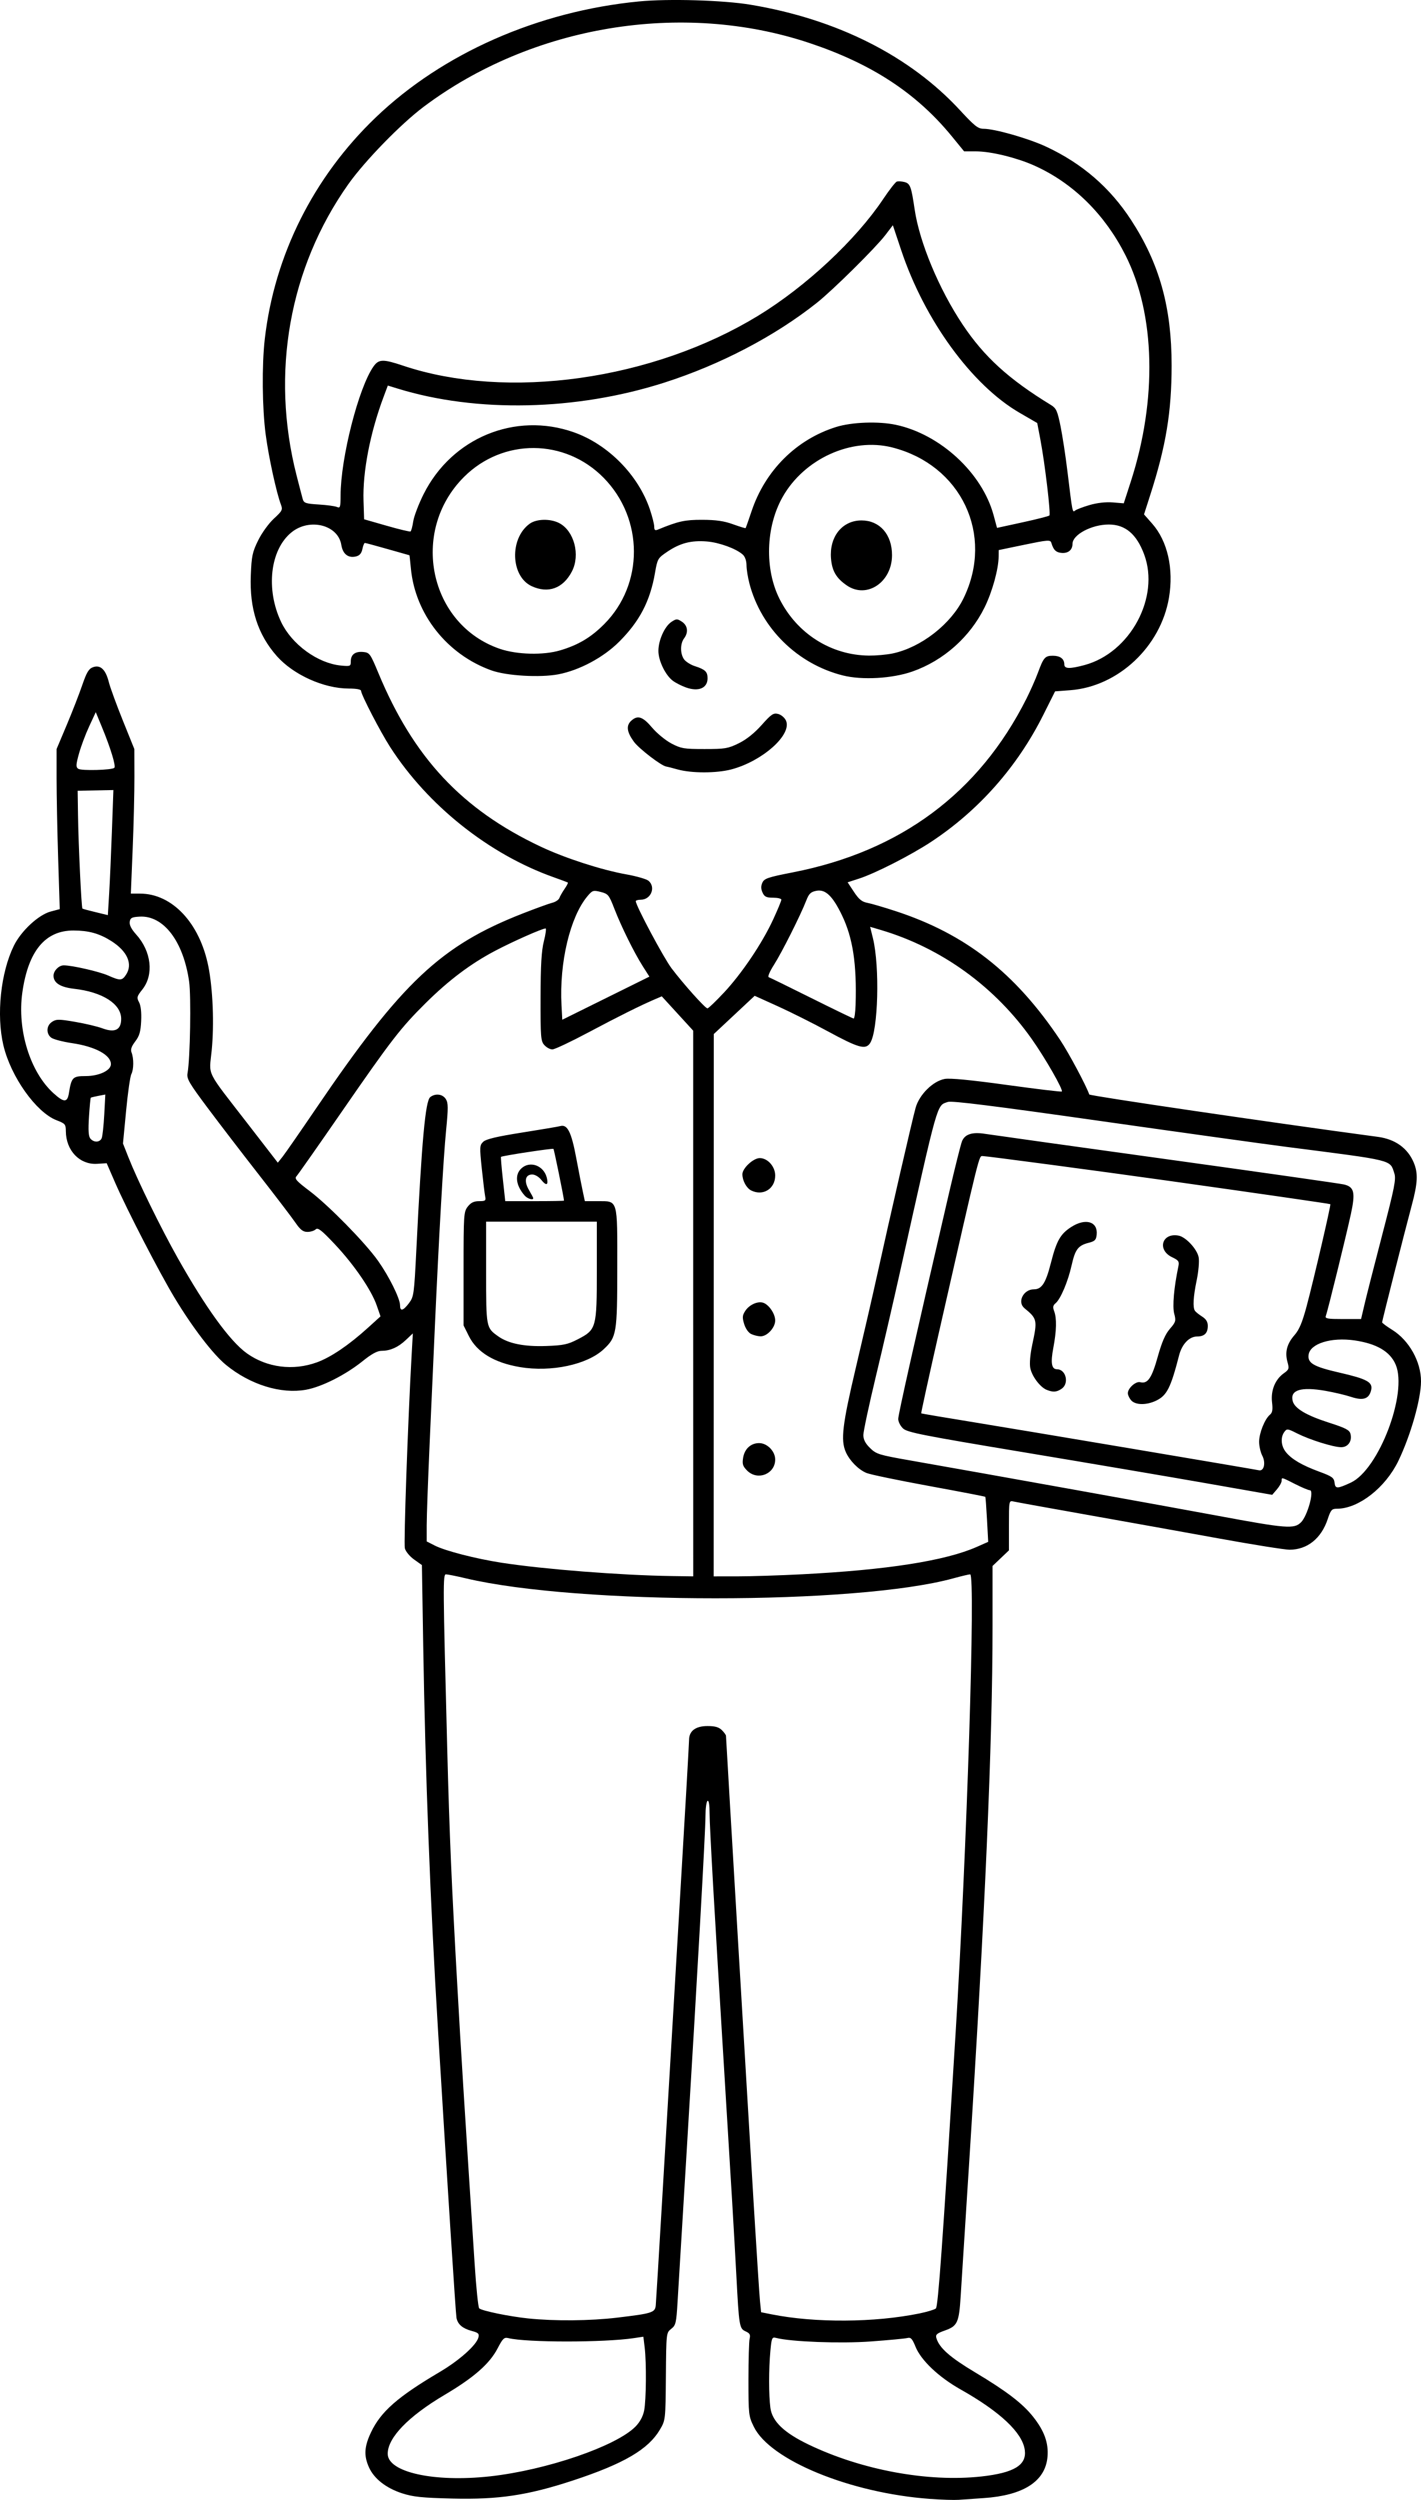 <?xml version="1.0" encoding="UTF-8" standalone="no"?>
<!-- Created with Inkscape (http://www.inkscape.org/) -->

<svg
   width="183.377mm"
   height="322.587mm"
   viewBox="0 0 183.377 322.587"
   version="1.1"
   id="svg1"
   xml:space="preserve"
   xmlns="http://www.w3.org/2000/svg"
   xmlns:svg="http://www.w3.org/2000/svg"><defs
     id="defs1" /><g
     id="layer1"
     transform="translate(-16.657,64.235)"><path
       style="fill:#000000"
       d="m 136.596,258.215 c -10.233,-0.758 -20.551,-4.993 -22.657,-9.298 -0.673,-1.375 -0.697,-1.587 -0.697,-6.096 0,-2.569 0.07,-4.95 0.155,-5.291 0.122,-0.485 0.011,-0.685 -0.508,-0.922 -0.822,-0.375 -0.856,-0.575 -1.215,-7.338 -0.283,-5.328 -0.6,-10.67 -1.586,-26.723 -1.248,-20.319 -1.858,-31.068 -1.859,-32.758 -5.9e-4,-1.133 -0.099,-1.741 -0.266,-1.638 -0.146,0.09 -0.265,0.964 -0.265,1.942 0,1.949 -1.058,20.765 -2.501,44.492 -0.509,8.367 -1.004,16.557 -1.101,18.2 -0.161,2.742 -0.228,3.028 -0.818,3.492 -0.642,0.505 -0.643,0.515 -0.691,6.142 -0.048,5.626 -0.05,5.639 -0.772,6.868 -1.499,2.549 -4.672,4.403 -11.232,6.561 -5.812,1.912 -9.594,2.478 -15.561,2.329 -3.912,-0.098 -5.069,-0.219 -6.482,-0.68 -2.064,-0.674 -3.598,-1.874 -4.262,-3.336 -0.685,-1.509 -0.619,-2.677 0.255,-4.526 1.269,-2.682 3.432,-4.58 8.9,-7.81 2.491,-1.472 4.701,-3.442 4.957,-4.422 0.131,-0.501 0.006,-0.624 -0.868,-0.86 -1.17,-0.315 -1.787,-0.841 -1.955,-1.668 -0.102,-0.5 -1.146,-16.756 -2.391,-37.222 -0.995,-16.363 -1.63,-32.869 -1.902,-49.479 l -0.171,-10.453 -1.009,-0.719 c -0.572,-0.407 -1.09,-1.037 -1.194,-1.454 -0.159,-0.63 0.394,-16.348 0.877,-24.944 l 0.156,-2.778 -0.894,0.844 c -1.011,0.954 -2.024,1.405 -3.159,1.405 -0.535,0 -1.283,0.409 -2.41,1.317 -2.216,1.786 -5.282,3.335 -7.333,3.705 -3.222,0.582 -7.193,-0.651 -10.312,-3.202 -1.68,-1.374 -4.346,-4.855 -6.649,-8.683 C 37.178,99.893 33.031,91.86 31.517,88.379 l -1.093,-2.514 -1.248,0.077 c -2.236,0.138 -4.006,-1.714 -4.021,-4.209 -0.005,-0.886 -0.092,-0.989 -1.179,-1.404 -2.648,-1.011 -5.925,-5.622 -6.882,-9.682 -0.922,-3.91 -0.348,-9.377 1.348,-12.84 0.938,-1.916 3.18,-3.997 4.759,-4.42 L 24.367,53.077 24.163,46.585 C 24.051,43.014 23.959,38.366 23.959,36.256 v -3.836 l 1.283,-3.043 c 0.706,-1.673 1.611,-3.995 2.011,-5.159 0.593,-1.725 0.856,-2.162 1.421,-2.363 0.941,-0.335 1.621,0.31 2.023,1.917 0.17,0.682 0.982,2.907 1.803,4.945 l 1.493,3.704 0.01,3.572 c 0.006,1.965 -0.096,6.161 -0.225,9.327 l -0.236,5.755 h 1.181 c 4.143,0 7.702,3.783 8.818,9.375 0.587,2.94 0.767,7.438 0.434,10.866 -0.331,3.419 -0.896,2.281 4.777,9.622 l 3.756,4.86 0.603,-0.757 c 0.332,-0.416 2.302,-3.257 4.379,-6.313 11.022,-16.221 16.062,-20.965 26.662,-25.103 1.673,-0.653 3.38,-1.272 3.792,-1.374 0.412,-0.102 0.818,-0.379 0.903,-0.615 0.085,-0.236 0.386,-0.763 0.669,-1.172 0.283,-0.409 0.472,-0.775 0.42,-0.814 -0.052,-0.039 -0.869,-0.345 -1.815,-0.681 -8.352,-2.961 -16.26,-9.256 -21.12,-16.813 -1.276,-1.984 -3.751,-6.767 -3.751,-7.249 0,-0.18 -0.604,-0.292 -1.577,-0.292 -3.229,0 -7.167,-1.777 -9.302,-4.197 -2.445,-2.771 -3.522,-6.115 -3.351,-10.399 0.1,-2.511 0.206,-3.01 0.954,-4.53 0.474,-0.962 1.358,-2.185 2.025,-2.8 1.09,-1.005 1.162,-1.149 0.907,-1.82 -0.575,-1.508 -1.58,-6.127 -1.961,-9.01 -0.457,-3.461 -0.51,-8.934 -0.119,-12.345 1.239,-10.82 6.292,-20.908 14.324,-28.602 8.642,-8.278 20.922,-13.689 33.951,-14.96 3.831,-0.374 10.872,-0.166 14.416,0.424 11.152,1.86 20.555,6.599 27.036,13.627 1.868,2.025 2.318,2.38 3.025,2.38 1.46,0 5.83,1.252 8.128,2.33 4.605,2.158 8.189,5.257 10.913,9.438 3.667,5.628 5.238,11.27 5.232,18.792 -0.005,5.974 -0.724,10.345 -2.732,16.611 l -0.829,2.588 1.065,1.209 c 1.975,2.243 2.782,5.818 2.155,9.539 -1.066,6.317 -6.546,11.462 -12.714,11.936 l -1.984,0.152 -1.532,3.059 c -3.343,6.677 -8.32,12.306 -14.46,16.356 -2.615,1.725 -7.191,4.059 -9.3,4.744 l -1.48,0.48 0.818,1.239 c 0.632,0.957 1.025,1.278 1.728,1.411 0.501,0.094 2.143,0.575 3.65,1.069 9.043,2.962 15.423,7.954 21.206,16.592 1.105,1.651 3.361,5.867 3.781,7.066 0.065,0.185 23.276,3.595 37.26,5.473 2.23,0.3 3.836,1.457 4.618,3.327 0.573,1.371 0.513,2.624 -0.263,5.509 -0.864,3.211 -3.821,14.885 -3.824,15.094 -0.001,0.087 0.585,0.524 1.303,0.97 2.188,1.36 3.729,4.121 3.717,6.658 -0.011,2.305 -1.329,6.935 -2.912,10.232 -1.667,3.471 -5.146,6.191 -7.92,6.191 -0.682,0 -0.81,0.142 -1.21,1.347 -0.829,2.496 -2.638,3.945 -4.927,3.945 -0.614,0 -4.695,-0.65 -9.07,-1.445 -4.375,-0.795 -12.003,-2.164 -16.951,-3.042 -4.948,-0.878 -9.264,-1.659 -9.591,-1.735 -0.592,-0.137 -0.595,-0.122 -0.595,3.083 v 3.221 l -1.058,1.007 -1.058,1.007 v 7.782 c 0,15.028 -0.969,37.191 -3.044,69.63 -0.503,7.858 -0.984,15.419 -1.069,16.801 -0.21,3.408 -0.417,3.864 -2.003,4.428 -1.083,0.385 -1.264,0.543 -1.132,0.992 0.37,1.259 1.736,2.472 4.948,4.393 4.111,2.459 6.177,4.039 7.551,5.778 1.433,1.813 1.989,3.361 1.842,5.131 -0.263,3.172 -3.085,4.999 -8.255,5.346 -1.18,0.079 -2.621,0.179 -3.203,0.223 -0.582,0.043 -2.283,-0.012 -3.779,-0.123 z m -56.734,-2.901 c 7.304,-0.802 16.36,-3.905 18.826,-6.449 0.559,-0.577 0.952,-1.311 1.094,-2.046 0.266,-1.374 0.307,-6.144 0.07,-8.115 l -0.17,-1.413 -1.206,0.181 c -3.888,0.583 -13.86,0.582 -16.231,-0.002 -0.523,-0.129 -0.713,0.054 -1.37,1.321 -1.031,1.986 -3.056,3.765 -6.828,5.997 -4.696,2.779 -7.358,5.532 -7.358,7.61 0,2.382 5.98,3.706 13.173,2.915 z m 63.423,0.015 c 4.234,-0.467 5.88,-1.467 5.62,-3.411 -0.3,-2.235 -3.155,-4.928 -8.301,-7.831 -2.816,-1.589 -5.089,-3.744 -5.801,-5.501 -0.419,-1.036 -0.61,-1.242 -1.043,-1.129 -0.291,0.076 -2.409,0.277 -4.707,0.447 -3.918,0.289 -10.306,0.049 -12.256,-0.461 -0.508,-0.133 -0.565,-0.002 -0.722,1.662 -0.221,2.343 -0.221,5.759 0.001,7.377 0.24,1.751 1.76,3.204 4.954,4.738 6.833,3.281 15.408,4.864 22.255,4.108 z m -46.962,-20.5 c 4.532,-0.54 4.878,-0.652 4.96,-1.608 0.037,-0.427 0.426,-6.848 0.864,-14.27 0.438,-7.422 1.389,-23.495 2.114,-35.719 0.725,-12.224 1.318,-22.552 1.319,-22.953 0.002,-1.157 0.841,-1.786 2.383,-1.786 0.97,0 1.464,0.141 1.852,0.529 0.291,0.291 0.529,0.619 0.529,0.729 0,0.287 2.768,47.066 3.574,60.39 0.374,6.185 0.742,11.863 0.819,12.619 l 0.139,1.374 1.372,0.274 c 5.602,1.118 13.275,1.069 19.082,-0.123 1.009,-0.207 1.955,-0.497 2.103,-0.644 0.287,-0.287 0.858,-8.256 2.531,-35.327 1.47,-23.786 2.604,-59.399 1.891,-59.399 -0.156,0 -1.148,0.237 -2.205,0.526 -12.512,3.425 -48.369,3.423 -62.862,-0.005 -1.212,-0.287 -2.372,-0.521 -2.578,-0.521 -0.405,0 -0.396,1.22 0.168,22.754 0.29,11.055 0.541,16.913 1.315,30.692 0.468,8.333 0.782,13.374 2.215,35.541 0.196,3.031 0.46,5.609 0.587,5.729 0.338,0.319 3.875,1.049 6.316,1.302 3.444,0.358 7.98,0.318 11.511,-0.104 z M 106.112,103.97 V 68.761 l -2.027,-2.215 -2.027,-2.215 -0.817,0.349 c -1.891,0.807 -4.773,2.242 -8.648,4.305 -2.27,1.208 -4.365,2.197 -4.655,2.197 -0.29,0 -0.755,-0.251 -1.032,-0.557 -0.463,-0.512 -0.503,-1.012 -0.492,-6.152 0.009,-4.175 0.117,-6.014 0.428,-7.248 0.229,-0.91 0.329,-1.654 0.223,-1.654 -0.431,0 -4.218,1.677 -6.507,2.883 -3.165,1.666 -6.004,3.804 -8.992,6.771 -3.227,3.204 -4.425,4.756 -10.828,14.026 -3.015,4.366 -5.636,8.1 -5.824,8.3 -0.284,0.301 -4.74e-4,0.62 1.683,1.89 2.467,1.862 7.159,6.645 8.838,9.009 1.422,2.002 2.844,4.872 2.845,5.738 2.91e-4,0.832 0.391,0.742 1.154,-0.265 0.622,-0.822 0.664,-1.125 0.947,-6.813 0.704,-14.179 1.17,-19.296 1.801,-19.778 0.676,-0.516 1.604,-0.394 2.012,0.265 0.312,0.503 0.316,1.126 0.029,4.035 -0.341,3.452 -0.925,13.665 -1.445,25.268 -0.153,3.42 -0.454,10.134 -0.668,14.921 -0.214,4.787 -0.389,9.636 -0.389,10.776 v 2.073 l 1.04,0.531 c 1.351,0.689 5.277,1.7 8.617,2.218 5.436,0.843 15.407,1.622 22.027,1.72 l 2.712,0.04 z m -22.357,8.202 c -3.309,-0.555 -5.551,-1.915 -6.588,-3.996 l -0.688,-1.38 v -7.321 c 0,-7.006 0.024,-7.351 0.548,-8.018 0.403,-0.512 0.79,-0.697 1.46,-0.697 0.807,0 0.897,-0.068 0.784,-0.595 -0.07,-0.327 -0.268,-1.945 -0.439,-3.594 -0.292,-2.821 -0.281,-3.027 0.189,-3.475 0.361,-0.344 1.748,-0.673 4.998,-1.186 2.474,-0.391 4.7,-0.768 4.947,-0.838 0.906,-0.258 1.42,0.757 2.034,4.019 0.327,1.736 0.715,3.722 0.863,4.413 l 0.269,1.257 h 1.657 c 2.641,0 2.534,-0.366 2.527,8.62 -0.006,8.437 -0.088,8.928 -1.747,10.481 -2.133,1.997 -6.774,2.989 -10.815,2.311 z m 7.45,-3.579 c 2.415,-1.245 2.472,-1.45 2.472,-8.9 v -6.288 h -7.144 -7.144 v 6.556 c 0,7.134 -6.59e-4,7.13 1.565,8.245 1.314,0.935 3.35,1.346 6.178,1.246 2.228,-0.079 2.788,-0.197 4.073,-0.859 z M 89.441,90.694 c -0.01,-0.373 -1.278,-6.593 -1.36,-6.676 -0.105,-0.105 -6.628,0.886 -6.771,1.029 -0.038,0.038 0.07,1.338 0.24,2.891 l 0.308,2.822 h 3.793 c 2.086,0 3.792,-0.03 3.791,-0.066 z m -5.083,-0.661 c -1.138,-1.304 -1.303,-2.674 -0.422,-3.495 1.109,-1.033 2.889,-0.384 3.286,1.2 0.243,0.966 -0.07,1.093 -0.706,0.285 -0.319,-0.405 -0.816,-0.702 -1.177,-0.702 -0.905,0 -1.086,0.873 -0.416,2.009 0.302,0.513 0.55,0.985 0.55,1.049 0,0.302 -0.755,0.068 -1.116,-0.346 z m 35.776,48.877 c 10.995,-0.563 18.52,-1.742 22.576,-3.536 l 1.473,-0.652 -0.155,-2.865 c -0.085,-1.576 -0.185,-2.901 -0.221,-2.945 -0.036,-0.044 -3.309,-0.674 -7.273,-1.4 -3.964,-0.726 -7.592,-1.48 -8.062,-1.676 -1.052,-0.439 -2.183,-1.591 -2.676,-2.722 -0.67,-1.539 -0.429,-3.529 1.333,-10.987 0.937,-3.967 2.123,-9.117 2.635,-11.445 1.715,-7.798 4.664,-20.623 5.056,-21.99 0.486,-1.694 2.226,-3.415 3.744,-3.702 0.677,-0.128 3.348,0.129 8.011,0.772 3.847,0.53 7.045,0.914 7.105,0.854 0.211,-0.211 -2.106,-4.263 -3.863,-6.756 -4.799,-6.809 -11.683,-11.782 -19.523,-14.102 l -1.348,-0.399 0.365,1.495 c 0.892,3.656 0.672,11.897 -0.36,13.498 -0.585,0.908 -1.465,0.664 -5.511,-1.531 -1.892,-1.026 -4.779,-2.472 -6.417,-3.213 l -2.977,-1.347 -2.638,2.468 -2.638,2.468 -0.007,34.991 -0.007,34.991 3.109,-0.003 c 1.71,-0.001 5.431,-0.121 8.268,-0.267 z m -7.055,-13.376 c -0.567,-0.567 -0.655,-0.843 -0.525,-1.654 0.185,-1.156 0.993,-1.899 2.065,-1.899 1.045,0 2.075,1.051 2.075,2.117 0,1.876 -2.273,2.778 -3.615,1.436 z m 0.505,-17.634 c -0.347,-0.167 -0.723,-0.71 -0.898,-1.293 -0.253,-0.845 -0.229,-1.115 0.148,-1.69 0.515,-0.786 1.589,-1.276 2.301,-1.05 0.747,0.237 1.559,1.429 1.559,2.288 0,0.941 -1.055,2.076 -1.906,2.051 -0.334,-0.01 -0.876,-0.147 -1.204,-0.306 z m 0.032,-18.507 c -0.623,-0.301 -1.155,-1.271 -1.155,-2.105 0,-0.774 1.408,-2.084 2.241,-2.084 1.024,0 1.993,1.094 1.993,2.249 0,1.704 -1.549,2.68 -3.079,1.94 z m 70.938,42.805 c 0.835,-0.835 1.74,-4.129 1.136,-4.135 -0.185,-0.002 -1.037,-0.359 -1.894,-0.794 -1.81,-0.918 -1.749,-0.904 -1.749,-0.408 0,0.21 -0.274,0.7 -0.608,1.089 l -0.608,0.707 -8.454,-1.485 c -4.65,-0.817 -15.228,-2.613 -23.509,-3.991 -13.187,-2.195 -15.132,-2.578 -15.677,-3.09 -0.342,-0.321 -0.622,-0.874 -0.622,-1.227 0,-0.574 2.26,-10.623 6.499,-28.898 0.793,-3.42 1.572,-6.539 1.732,-6.932 0.373,-0.921 1.327,-1.226 3,-0.957 0.736,0.118 11.279,1.592 23.43,3.275 12.151,1.683 22.45,3.15 22.886,3.259 1.308,0.327 1.469,1.038 0.867,3.823 -0.602,2.787 -3.003,12.55 -3.232,13.143 -0.129,0.334 0.216,0.397 2.198,0.397 h 2.351 l 0.465,-1.984 c 0.256,-1.091 1.285,-5.13 2.287,-8.975 1.569,-6.02 1.783,-7.108 1.542,-7.839 -0.59,-1.788 0.086,-1.622 -13.886,-3.415 -2.91,-0.373 -13.789,-1.886 -24.175,-3.362 -13.536,-1.923 -19.073,-2.615 -19.552,-2.445 -1.469,0.523 -1.18,-0.501 -6.149,21.802 -0.859,3.856 -2.282,10.01 -3.161,13.674 -0.879,3.664 -1.599,7.04 -1.599,7.501 0,0.596 0.248,1.082 0.86,1.683 0.801,0.787 1.148,0.895 5.093,1.588 10.442,1.834 32.699,5.837 39.687,7.138 8.993,1.674 9.949,1.75 10.842,0.857 z m 6.412,-5.112 c 3.613,-1.67 7.372,-11.543 5.799,-15.234 -0.72,-1.69 -2.455,-2.709 -5.319,-3.124 -3,-0.434 -5.709,0.408 -5.915,1.84 -0.157,1.094 0.624,1.549 3.985,2.32 3.61,0.828 4.341,1.24 4.076,2.293 -0.278,1.106 -1.029,1.351 -2.569,0.84 -0.723,-0.24 -2.223,-0.594 -3.334,-0.787 -3.157,-0.548 -4.571,-0.108 -4.214,1.312 0.241,0.958 1.739,1.852 4.697,2.802 2.152,0.691 2.636,0.944 2.762,1.446 0.234,0.931 -0.314,1.716 -1.197,1.716 -1.005,0 -4.063,-0.956 -5.689,-1.779 -1.244,-0.629 -1.322,-0.638 -1.654,-0.184 -0.506,0.692 -0.427,1.791 0.185,2.57 0.728,0.926 2.082,1.724 4.326,2.55 1.661,0.612 1.898,0.783 1.973,1.427 0.093,0.8 0.341,0.799 2.087,-0.008 z m -11.417,-3.486 c -0.227,-0.439 -0.41,-1.251 -0.407,-1.804 0.006,-1.112 0.735,-2.929 1.393,-3.473 0.325,-0.269 0.389,-0.645 0.275,-1.612 -0.179,-1.512 0.4,-2.941 1.513,-3.733 0.681,-0.485 0.719,-0.601 0.479,-1.467 -0.352,-1.275 -0.07,-2.351 0.907,-3.464 0.611,-0.696 1.007,-1.642 1.571,-3.751 0.904,-3.382 3.154,-13.063 3.055,-13.145 -0.068,-0.056 -9.531,-1.423 -21.104,-3.048 -8.971,-1.26 -23.273,-3.163 -23.768,-3.163 -0.485,0 -0.303,-0.734 -5.631,22.724 -1.302,5.731 -2.333,10.447 -2.293,10.479 0.041,0.032 3.11,0.551 6.821,1.154 6.006,0.976 35.771,5.989 36.777,6.194 0.641,0.131 0.884,-0.981 0.413,-1.891 z m -16.908,-7.13 c -0.241,-0.266 -0.438,-0.683 -0.438,-0.926 0,-0.654 1.027,-1.57 1.595,-1.422 0.96,0.251 1.49,-0.514 2.255,-3.256 0.537,-1.922 0.977,-2.936 1.574,-3.626 0.767,-0.888 0.809,-1.033 0.559,-1.968 -0.248,-0.931 -0.033,-3.37 0.539,-6.101 0.131,-0.625 0.027,-0.777 -0.802,-1.172 -1.986,-0.947 -1.315,-3.202 0.831,-2.791 0.942,0.18 2.391,1.747 2.588,2.8 0.095,0.505 -0.017,1.805 -0.252,2.943 -0.454,2.196 -0.528,3.541 -0.219,3.972 0.107,0.149 0.522,0.479 0.922,0.734 0.508,0.323 0.728,0.685 0.728,1.198 0,0.938 -0.438,1.37 -1.388,1.37 -1.004,0 -1.943,0.982 -2.312,2.417 -1.09,4.234 -1.585,5.206 -2.989,5.872 -1.237,0.587 -2.639,0.569 -3.191,-0.042 z m -10.911,-1.36 c -0.852,-0.345 -1.923,-1.774 -2.121,-2.833 -0.108,-0.575 -0.006,-1.763 0.254,-2.975 0.687,-3.198 0.65,-3.372 -1.003,-4.728 -0.961,-0.789 -0.138,-2.437 1.218,-2.437 1.016,0 1.53,-0.795 2.188,-3.381 0.732,-2.878 1.222,-3.748 2.617,-4.653 1.85,-1.199 3.467,-0.722 3.299,0.974 -0.068,0.681 -0.23,0.85 -1.006,1.048 -1.393,0.355 -1.768,0.846 -2.232,2.924 -0.469,2.102 -1.425,4.354 -2.078,4.894 -0.325,0.269 -0.366,0.506 -0.174,1.009 0.349,0.918 0.312,2.548 -0.11,4.758 -0.368,1.93 -0.224,2.745 0.487,2.745 1.142,0 1.584,1.815 0.608,2.499 -0.648,0.454 -1.117,0.491 -1.947,0.156 z m -94.21,-3.537 c 1.841,-0.668 4.138,-2.223 6.654,-4.505 l 1.587,-1.44 -0.491,-1.415 c -0.694,-2 -2.932,-5.267 -5.411,-7.897 -1.712,-1.817 -2.185,-2.185 -2.461,-1.918 -0.188,0.182 -0.67,0.331 -1.07,0.331 -0.569,0 -0.914,-0.27 -1.576,-1.233 -0.466,-0.678 -2.578,-3.446 -4.691,-6.152 -2.114,-2.705 -5.082,-6.576 -6.596,-8.602 -2.43,-3.251 -2.736,-3.779 -2.607,-4.498 0.342,-1.906 0.479,-9.902 0.203,-11.834 -0.742,-5.189 -3.302,-8.541 -6.388,-8.364 -1.016,0.058 -1.203,0.158 -1.277,0.676 -0.057,0.401 0.222,0.949 0.822,1.613 1.981,2.192 2.323,5.205 0.808,7.114 -0.713,0.898 -0.75,1.042 -0.424,1.646 0.227,0.421 0.326,1.298 0.273,2.41 -0.066,1.392 -0.223,1.932 -0.766,2.646 -0.492,0.646 -0.625,1.045 -0.475,1.426 0.302,0.77 0.287,2.205 -0.029,2.795 -0.15,0.281 -0.454,2.41 -0.675,4.732 l -0.402,4.22 0.71,1.799 c 1.176,2.98 4.17,9.094 6.35,12.968 3.634,6.456 6.761,10.764 8.938,12.315 2.571,1.831 5.952,2.269 8.993,1.165 z M 29.783,82.625 c 0.105,-0.255 0.253,-1.624 0.328,-3.043 l 0.137,-2.58 -0.895,0.171 c -0.492,0.094 -0.932,0.2 -0.977,0.236 -0.045,0.036 -0.152,1.147 -0.237,2.468 -0.113,1.747 -0.064,2.513 0.18,2.807 0.451,0.543 1.228,0.512 1.464,-0.059 z m -4.231,-5.821 c 0.329,-2.027 0.484,-2.183 2.172,-2.184 1.721,-0.001 3.247,-0.723 3.247,-1.537 0,-1.184 -2.018,-2.272 -5.037,-2.716 -1.231,-0.181 -2.447,-0.507 -2.702,-0.725 -0.651,-0.556 -0.58,-1.547 0.146,-2.023 0.543,-0.356 0.865,-0.355 2.977,0.006 1.302,0.223 2.877,0.596 3.5,0.829 1.634,0.611 2.44,0.21 2.44,-1.216 0,-1.931 -2.409,-3.468 -6.088,-3.884 -1.762,-0.199 -2.643,-0.759 -2.643,-1.68 0,-0.646 0.684,-1.342 1.319,-1.342 1.075,0 4.573,0.8 5.725,1.31 1.567,0.693 1.8,0.682 2.319,-0.11 0.893,-1.363 0.168,-3.019 -1.895,-4.328 -1.55,-0.984 -2.919,-1.366 -4.898,-1.368 -3.649,-0.004 -5.839,2.654 -6.595,8.005 -0.682,4.823 1.005,10.267 4.028,12.998 1.36,1.229 1.783,1.221 1.987,-0.036 z m 74.065,-16.338 c -1.119,-1.757 -2.776,-5.11 -3.683,-7.451 -0.69,-1.779 -0.796,-1.91 -1.76,-2.155 -0.962,-0.244 -1.068,-0.21 -1.702,0.543 -2.244,2.666 -3.652,8.582 -3.354,14.093 l 0.1,1.855 5.621,-2.781 5.621,-2.781 z m 27.453,4.961 c 0.162,-5.261 -0.352,-8.638 -1.763,-11.564 -1.202,-2.494 -2.136,-3.383 -3.308,-3.149 -0.721,0.144 -0.955,0.371 -1.298,1.26 -0.72,1.864 -3.156,6.711 -4.163,8.287 -0.559,0.874 -0.842,1.548 -0.673,1.604 0.16,0.053 2.645,1.27 5.522,2.704 2.877,1.434 5.32,2.615 5.429,2.626 0.109,0.011 0.223,-0.785 0.254,-1.767 z m -17.002,-1.561 c 2.324,-2.488 4.943,-6.377 6.358,-9.44 0.585,-1.267 1.064,-2.421 1.064,-2.564 0,-0.143 -0.479,-0.26 -1.064,-0.26 -0.878,0 -1.117,-0.116 -1.365,-0.661 -0.216,-0.474 -0.222,-0.836 -0.021,-1.278 0.247,-0.543 0.718,-0.702 3.936,-1.331 13.896,-2.718 24.007,-10.232 30.131,-22.393 0.515,-1.023 1.188,-2.543 1.496,-3.378 0.724,-1.964 0.914,-2.18 1.924,-2.18 0.943,0 1.476,0.401 1.476,1.111 0,0.585 0.664,0.61 2.583,0.099 5.915,-1.575 9.79,-8.756 7.715,-14.302 -0.978,-2.615 -2.434,-3.842 -4.557,-3.842 -2.217,0 -4.683,1.313 -4.683,2.495 0,0.807 -0.587,1.269 -1.479,1.163 -0.689,-0.082 -0.978,-0.383 -1.26,-1.31 -0.118,-0.389 -0.453,-0.364 -3.459,0.26 l -3.328,0.691 -0.005,0.798 c -0.01,1.653 -0.816,4.575 -1.826,6.619 -1.887,3.817 -5.295,6.844 -9.288,8.247 -2.607,0.917 -6.5,1.139 -8.992,0.513 -5.836,-1.465 -10.511,-6.048 -12.041,-11.803 -0.213,-0.8 -0.388,-1.883 -0.39,-2.406 -0.002,-0.574 -0.191,-1.121 -0.476,-1.379 -0.859,-0.777 -3.042,-1.573 -4.67,-1.703 -1.992,-0.158 -3.434,0.218 -5.072,1.324 -1.228,0.829 -1.278,0.915 -1.587,2.708 -0.632,3.666 -1.979,6.259 -4.627,8.906 -2.028,2.028 -5.112,3.681 -7.848,4.206 -2.356,0.453 -6.678,0.2 -8.646,-0.506 -5.728,-2.053 -9.836,-7.261 -10.388,-13.166 -0.087,-0.93 -0.171,-1.69 -0.186,-1.69 -0.016,0 -1.278,-0.357 -2.805,-0.794 -1.527,-0.437 -2.852,-0.794 -2.943,-0.794 -0.091,0 -0.237,0.354 -0.323,0.787 -0.109,0.545 -0.356,0.836 -0.802,0.949 -1.02,0.256 -1.727,-0.291 -1.918,-1.485 -0.413,-2.584 -4.092,-3.511 -6.428,-1.621 -2.761,2.235 -3.35,7.349 -1.333,11.58 1.379,2.892 4.722,5.323 7.715,5.61 1.21,0.116 1.269,0.091 1.269,-0.541 0,-0.883 0.572,-1.311 1.613,-1.209 0.813,0.08 0.907,0.211 1.954,2.73 4.531,10.901 10.774,17.582 20.907,22.373 3.175,1.501 7.849,3.015 11.111,3.599 1.31,0.234 2.591,0.607 2.846,0.828 0.962,0.835 0.298,2.437 -1.011,2.437 -0.353,0 -0.643,0.086 -0.643,0.19 0,0.565 3.6,7.317 4.62,8.664 1.549,2.046 4.347,5.169 4.631,5.169 0.122,0 1.072,-0.911 2.112,-2.024 z m -5.939,-28.806 c -0.728,-0.202 -1.394,-0.373 -1.48,-0.379 -0.587,-0.044 -3.537,-2.302 -4.197,-3.214 -0.92,-1.27 -1.016,-2.081 -0.321,-2.71 0.818,-0.74 1.482,-0.518 2.671,0.891 0.616,0.731 1.736,1.654 2.489,2.051 1.25,0.659 1.62,0.721 4.279,0.721 2.655,0 3.043,-0.065 4.425,-0.744 0.986,-0.484 2.014,-1.305 2.947,-2.351 1.256,-1.41 1.518,-1.586 2.132,-1.432 0.385,0.097 0.838,0.478 1.007,0.848 0.827,1.815 -3.039,5.264 -7.08,6.316 -1.904,0.496 -5.089,0.497 -6.87,0.003 z m 1.074,-10.577 c -0.574,-0.203 -1.343,-0.593 -1.709,-0.867 -0.969,-0.723 -1.879,-2.605 -1.872,-3.871 0.007,-1.383 0.813,-3.162 1.692,-3.739 0.635,-0.416 0.731,-0.417 1.345,-0.015 0.749,0.491 0.861,1.379 0.273,2.157 -0.506,0.669 -0.51,1.967 -0.008,2.683 0.219,0.312 0.844,0.711 1.389,0.887 1.352,0.436 1.653,0.722 1.653,1.573 0,1.265 -1.152,1.761 -2.763,1.191 z m -74.104,18.521 0.191,-5.292 -2.306,0.044 -2.306,0.044 0.046,3.131 c 0.058,3.979 0.439,11.988 0.574,12.081 0.056,0.039 0.817,0.244 1.69,0.455 l 1.587,0.385 0.167,-2.778 c 0.092,-1.528 0.253,-5.159 0.358,-8.07 z m 0.317,-8.162 c 0.22,-0.22 -0.488,-2.547 -1.582,-5.198 l -0.818,-1.982 -0.858,1.85 c -0.472,1.017 -1.065,2.604 -1.317,3.526 -0.394,1.438 -0.406,1.712 -0.083,1.932 0.406,0.276 4.362,0.167 4.657,-0.128 z M 131.83,20.09 c 3.66,-0.761 7.534,-3.769 9.167,-7.117 3.992,-8.188 -0.284,-17.22 -9.22,-19.475 -5.238,-1.322 -11.37,1.47 -14.15,6.442 -2.154,3.854 -2.308,9.255 -0.374,13.107 2.248,4.477 6.643,7.265 11.534,7.317 0.902,0.01 2.272,-0.114 3.043,-0.274 z m -5.877,-8.77 c -1.368,-0.931 -1.923,-1.87 -2.057,-3.479 -0.234,-2.819 1.446,-4.919 3.938,-4.921 2.351,-0.002 3.945,1.817 3.937,4.493 -0.01,3.48 -3.25,5.655 -5.819,3.907 z m -37.021,8.371 c 2.347,-0.696 3.971,-1.661 5.685,-3.378 5.144,-5.151 5.123,-13.601 -0.046,-18.878 -5,-5.103 -13.022,-5.15 -18.055,-0.106 -7.007,7.023 -4.476,19.053 4.665,22.168 2.191,0.747 5.601,0.832 7.751,0.194 z m -3.665,-8.288 C 82.547,10.134 82.386,5.259 85.001,3.353 c 0.887,-0.646 2.665,-0.687 3.821,-0.087 1.935,1.005 2.747,4.117 1.632,6.251 -1.139,2.18 -3.058,2.877 -5.187,1.885 z M 69.983,3.047 c 0.099,-0.661 0.7,-2.241 1.336,-3.511 3.642,-7.276 11.818,-10.651 19.369,-7.997 4.439,1.56 8.346,5.523 9.844,9.983 0.304,0.905 0.552,1.9 0.552,2.211 0,0.435 0.107,0.522 0.463,0.375 2.635,-1.087 3.494,-1.276 5.755,-1.268 1.752,0.006 2.795,0.158 3.946,0.574 0.861,0.311 1.593,0.536 1.627,0.499 0.034,-0.037 0.381,-1.018 0.77,-2.181 1.76,-5.261 5.783,-9.267 10.913,-10.869 2.027,-0.633 5.469,-0.758 7.711,-0.28 5.731,1.221 11.135,6.214 12.606,11.648 l 0.447,1.653 3.297,-0.718 c 1.813,-0.395 3.37,-0.791 3.46,-0.881 0.194,-0.194 -0.577,-6.703 -1.158,-9.769 l -0.41,-2.163 -2.282,-1.323 c -6.153,-3.567 -12.253,-11.942 -15.267,-20.958 l -1.084,-3.243 -0.959,1.258 c -1.257,1.648 -6.769,7.102 -8.847,8.753 -5.419,4.306 -12.46,7.988 -19.708,10.305 -11.34,3.625 -24.201,3.908 -34.411,0.756 l -1.248,-0.385 -0.555,1.485 c -1.734,4.635 -2.706,9.675 -2.582,13.4 l 0.078,2.373 2.91,0.834 c 1.601,0.459 2.986,0.791 3.078,0.739 0.092,-0.053 0.249,-0.636 0.348,-1.297 z M 157.28,0.93 c 0.974,-0.282 2.092,-0.407 2.978,-0.334 l 1.419,0.118 0.909,-2.811 c 3.421,-10.583 3.164,-21.56 -0.684,-29.193 -2.673,-5.301 -6.771,-9.336 -11.759,-11.575 -2.299,-1.032 -5.608,-1.837 -7.566,-1.839 l -1.504,-0.002 -1.568,-1.918 c -4.578,-5.602 -10.365,-9.391 -18.442,-12.078 -16.408,-5.458 -35.753,-2.249 -49.736,8.25 -2.95,2.215 -7.602,6.995 -9.719,9.985 -7.626,10.775 -10.048,24.387 -6.683,37.566 0.353,1.382 0.715,2.769 0.804,3.081 0.142,0.497 0.398,0.582 2.057,0.685 1.042,0.065 2.103,0.209 2.358,0.321 0.414,0.181 0.463,0.023 0.465,-1.479 0.004,-4.843 2.334,-13.965 4.255,-16.663 0.674,-0.946 1.227,-0.96 3.804,-0.095 13.44,4.512 32.228,1.865 45.856,-6.46 6.135,-3.748 12.575,-9.757 16.093,-15.017 0.794,-1.187 1.588,-2.208 1.766,-2.271 0.178,-0.062 0.62,-0.039 0.982,0.052 0.749,0.188 0.889,0.561 1.325,3.529 0.626,4.253 3.135,10.277 6.189,14.858 2.776,4.163 5.955,7.059 11.395,10.382 0.689,0.421 0.838,0.749 1.241,2.727 0.252,1.237 0.653,3.856 0.891,5.821 0.658,5.422 0.646,5.365 1.003,5.072 0.173,-0.142 1.017,-0.462 1.874,-0.711 z"
       id="path1" /></g></svg>
